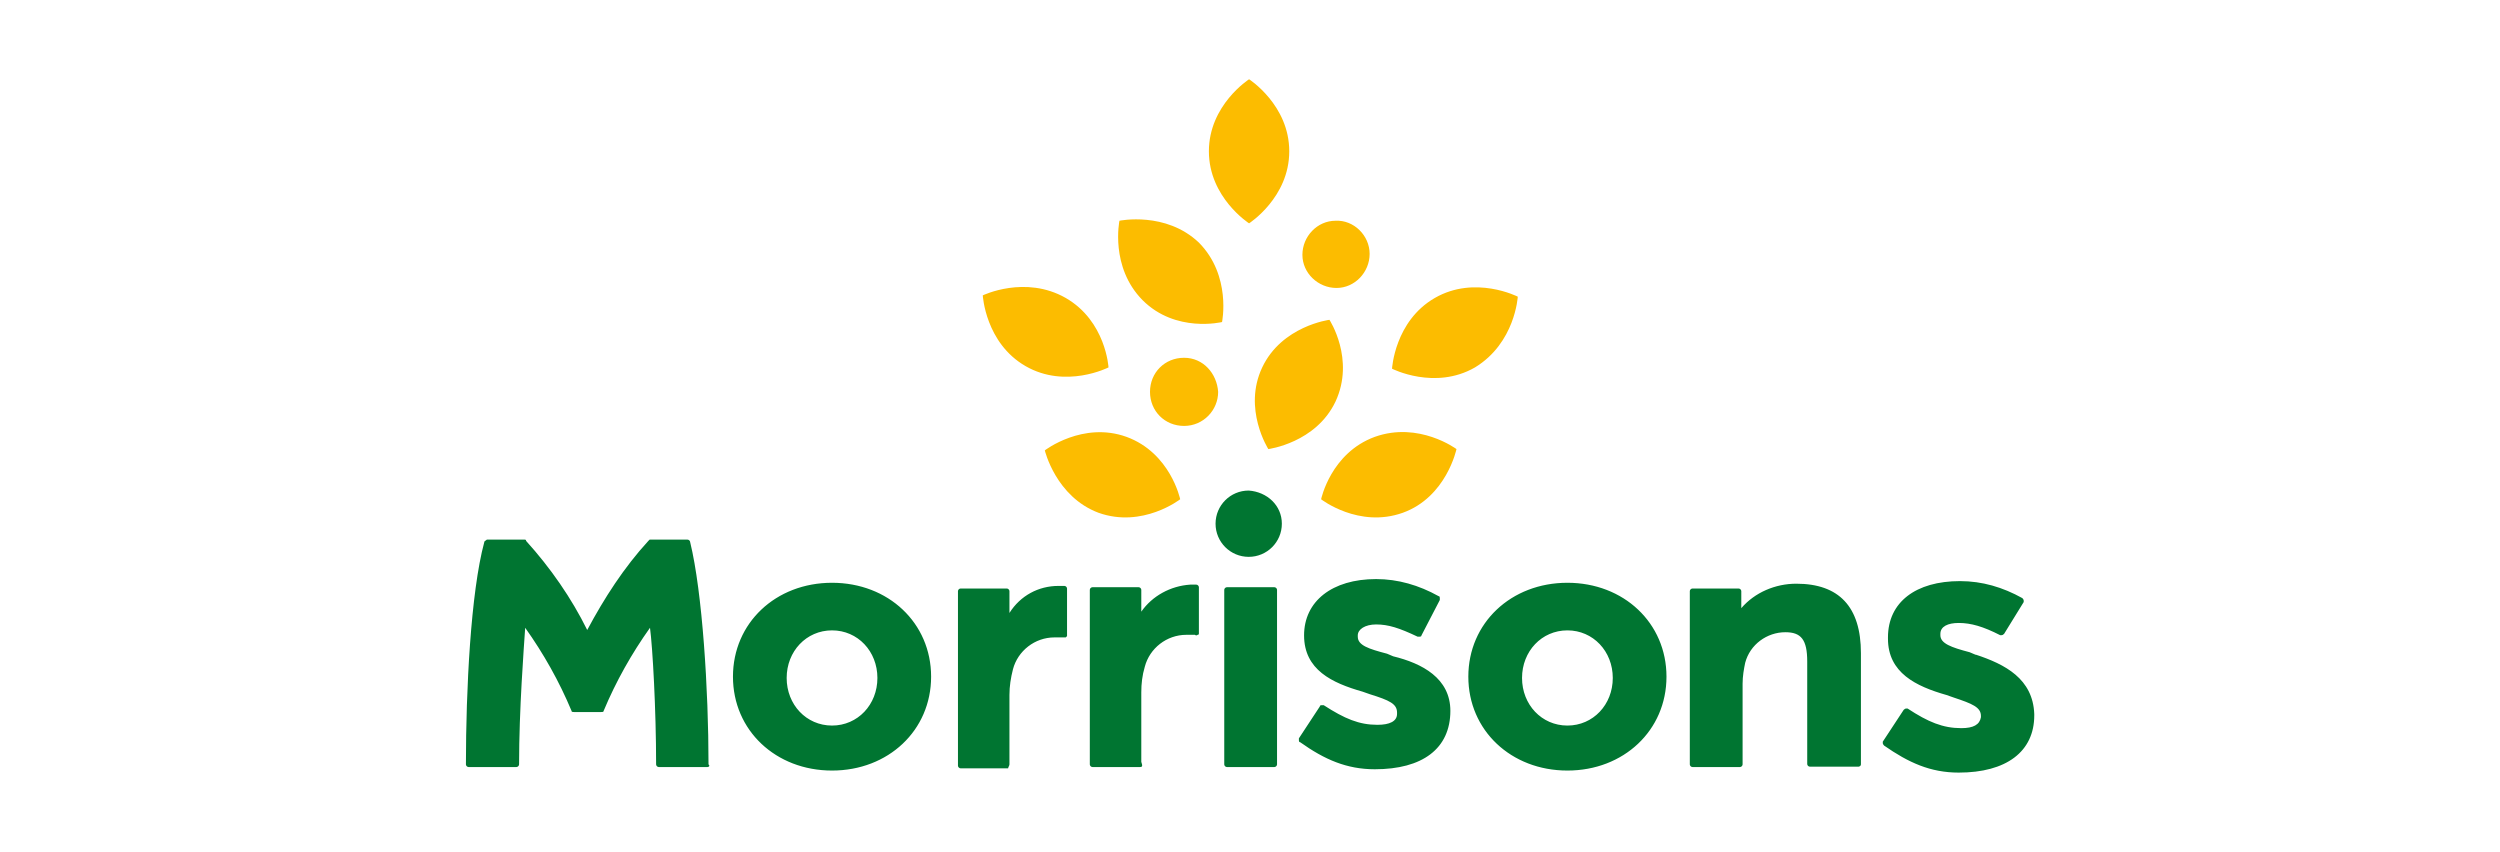 <?xml version="1.0" encoding="UTF-8"?><svg id="Logos" xmlns="http://www.w3.org/2000/svg" viewBox="0 0 135 46"><defs><style>.cls-1{fill:#007531;}.cls-2{fill:#fcbc00;}</style></defs><g id="Morrisons"><path class="cls-1" d="M44.93,41.61c-3.04,0-5.35-2.17-5.35-5.07s2.31-5.07,5.35-5.07,5.35,2.17,5.35,5.07-2.31,5.07-5.35,5.07M44.93,34.04c-1.39,0-2.45,1.13-2.45,2.57s1.06,2.57,2.45,2.57,2.45-1.13,2.45-2.57-1.06-2.57-2.45-2.57M68.96,41.28v-9.43c0-.07-.07-.14-.14-.14h-2.57c-.07,0-.14.07-.14.14v9.43c0,.07.07.14.14.14h2.57c.07,0,.14-.07.14-.14ZM84.64,41.61c-3.04,0-5.35-2.17-5.35-5.07s2.31-5.07,5.35-5.07,5.35,2.17,5.35,5.07-2.31,5.07-5.35,5.07M84.64,34.04c-1.39,0-2.45,1.13-2.45,2.57s1.06,2.57,2.45,2.57,2.45-1.13,2.45-2.57-1.06-2.57-2.45-2.57M100.49,41.28v-6.01c0-2.5-1.18-3.75-3.49-3.75-1.13,0-2.24.47-2.97,1.32v-.92c0-.07-.07-.14-.14-.14h-2.5c-.07,0-.14.07-.14.14v9.36c0,.07.07.14.14.14h2.57c.07,0,.14-.07.14-.14v-4.36c0-.4.07-.8.14-1.13.26-.99,1.18-1.65,2.17-1.65.85,0,1.18.4,1.18,1.58v5.54c0,.07.07.14.14.14h2.55c.14.02.21-.05.21-.12M38.21,41.42h-2.64c-.07,0-.14-.07-.14-.14,0-2.97-.19-6.34-.33-7.38-.99,1.39-1.84,2.9-2.5,4.48,0,.07-.07.07-.14.07h-1.46c-.07,0-.14,0-.14-.07-.66-1.58-1.51-3.09-2.5-4.48-.07,1.06-.33,4.41-.33,7.38,0,.07-.07.14-.14.14h-2.59c-.07,0-.14-.07-.14-.14,0-4.03.26-9.29.99-12,0-.07.07-.07.14-.14h2.05q.07,0,.07.07c1.32,1.46,2.45,3.09,3.3,4.81.92-1.72,1.98-3.37,3.3-4.81l.07-.07h2.05c.07,0,.14.07.14.14.66,2.71.99,7.97.99,12,.09.07.02.14-.05.14ZM54.51,41.28v-3.75c0-.47.07-.92.19-1.39.26-.99,1.18-1.72,2.24-1.72h.61l.07-.07v-2.57c0-.07-.07-.14-.14-.14h-.33c-1.06,0-2.05.52-2.64,1.46v-1.18c0-.07-.07-.14-.14-.14h-2.5c-.07,0-.14.07-.14.14v9.43c0,.07.07.14.14.14h2.57c0-.07.07-.14.07-.21M61.56,41.42h-2.57c-.07,0-.14-.07-.14-.14v-9.43c0-.07.07-.14.14-.14h2.5c.07,0,.14.07.14.14v1.18c.59-.85,1.58-1.39,2.64-1.46h.33c.07,0,.14.07.14.14v2.5q0,.07-.07.07s-.07.07-.14,0h-.47c-1.06,0-1.98.73-2.24,1.72-.14.47-.19.92-.19,1.39v3.75c.07.21.07.28-.07.28h0ZM78.32,38.38c0,2.05-1.51,3.16-4.08,3.16-1.51,0-2.71-.52-4.03-1.46-.07,0-.07-.07-.07-.14v-.07l1.13-1.72c0-.07.07-.07.14-.07h.07c1.13.73,1.91,1.06,2.9,1.06.66,0,1.06-.19,1.06-.59v-.07c0-.47-.4-.66-1.46-.99l-.4-.14c-1.65-.47-3.16-1.18-3.16-3.04h0c0-1.84,1.51-3.04,3.89-3.04,1.18,0,2.31.33,3.37.92.07,0,.07.07.07.14v.07l-.99,1.91c0,.07-.07.07-.14.07h-.07c-.99-.47-1.58-.66-2.24-.66-.59,0-.99.26-.99.59v.07c0,.47.59.66,1.58.92l.33.14c1.56.38,3.09,1.18,3.09,2.95M106.69,35.36l-.33-.14c-.99-.26-1.58-.47-1.58-.92v-.07c0-.4.4-.59.99-.59.66,0,1.32.19,2.24.66h.07q.07,0,.14-.07l1.06-1.72v-.07q0-.07-.07-.14c-1.06-.59-2.17-.92-3.37-.92-2.38,0-3.89,1.13-3.89,3.04v.07c0,1.84,1.51,2.57,3.16,3.04l.4.14c.99.33,1.46.52,1.46.99v.07c-.07.4-.4.59-1.06.59-.99,0-1.79-.33-2.9-1.06h-.07q-.07,0-.14.07l-1.13,1.72v.07q0,.07.07.14c1.32.92,2.5,1.46,4.03,1.46,2.57,0,4.08-1.13,4.08-3.09v-.07c-.07-1.91-1.58-2.69-3.16-3.21M69.22,28.28c0,.99-.8,1.79-1.79,1.79s-1.79-.8-1.79-1.79.8-1.79,1.79-1.79c.99.07,1.79.8,1.79,1.79Z"/><path class="cls-2" d="M65.78,21.16c0,.99-.8,1.84-1.84,1.84s-1.84-.8-1.84-1.84.8-1.84,1.84-1.84,1.77.85,1.84,1.84M73.96,13.71c0,.99-.8,1.84-1.79,1.84s-1.84-.8-1.84-1.79.8-1.84,1.79-1.84c.99-.05,1.84.8,1.84,1.79ZM69.62,8.17c0,2.5-2.17,3.89-2.17,3.89,0,0-2.17-1.39-2.17-3.89s2.17-3.89,2.17-3.89c0,0,2.17,1.39,2.17,3.89M60.45,11.92s-.52,2.5,1.25,4.29c1.79,1.79,4.29,1.18,4.29,1.18,0,0,.52-2.5-1.25-4.29-1.79-1.7-4.29-1.18-4.29-1.18M57.55,16.09c2.17,1.25,2.31,3.75,2.31,3.75,0,0-2.31,1.18-4.48-.07s-2.31-3.82-2.31-3.82c0,0,2.29-1.11,4.48.14M56.42,24.32s.59,2.5,2.9,3.37c2.38.85,4.41-.73,4.41-.73,0,0-.52-2.5-2.9-3.37-2.36-.85-4.41.73-4.41.73M72.12,21.68c-1.06,2.24-3.63,2.57-3.63,2.57,0,0-1.39-2.17-.33-4.41s3.63-2.57,3.63-2.57c0,0,1.39,2.12.33,4.41M81.96,16.02s-2.31-1.18-4.48.07-2.31,3.82-2.31,3.82c0,0,2.31,1.18,4.48-.07,2.17-1.32,2.31-3.82,2.31-3.82M75.75,27.69c-2.38.85-4.41-.73-4.41-.73,0,0,.52-2.5,2.9-3.37,2.38-.85,4.41.66,4.41.66,0,0-.54,2.59-2.9,3.44"/></g></svg>